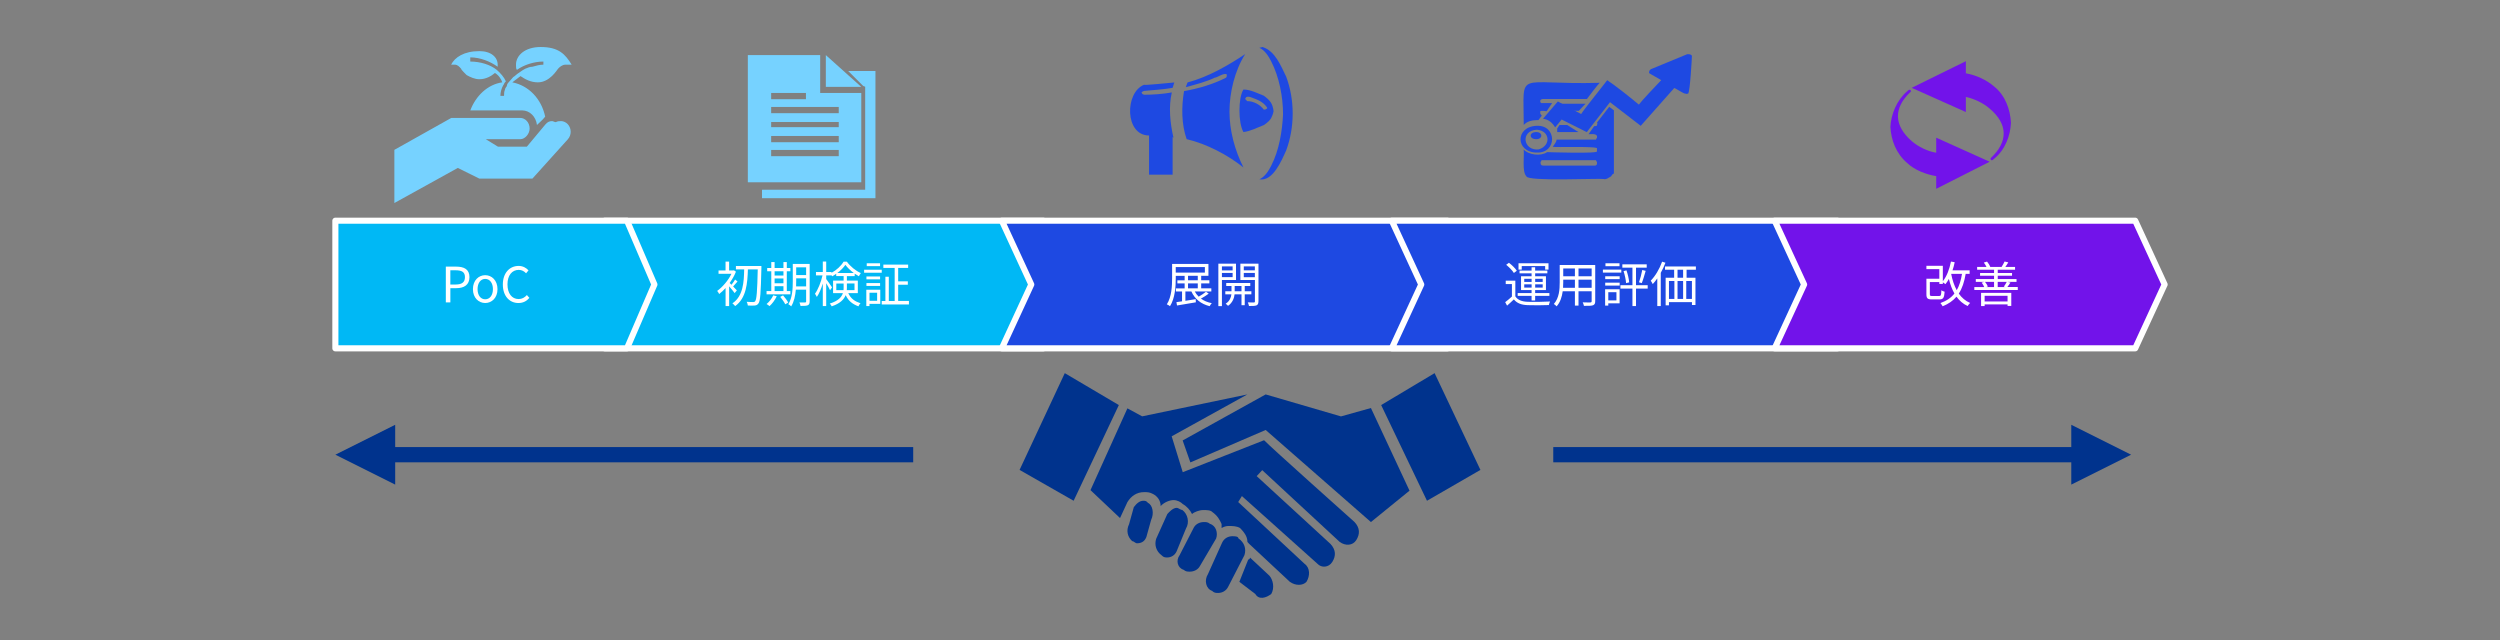 <?xml version="1.0" encoding="UTF-8"?>
<svg id="_レイヤー_1" data-name="レイヤー 1" xmlns="http://www.w3.org/2000/svg" viewBox="0 0 820 210">
  <rect x="0" y="0" width="820" height="210" fill="#808080" stroke="none"/>
  <defs>
    <style>
      .cls-1 {
        fill: #fff;
      }

      .cls-2, .cls-3, .cls-4 {
        fill: #1e49e2;
      }

      .cls-5 {
        fill: none;
        stroke: #00338d;
        stroke-miterlimit: 8;
        stroke-width: 5px;
      }

      .cls-6, .cls-7, .cls-8, .cls-3, .cls-9, .cls-4, .cls-10 {
        fill-rule: evenodd;
      }

      .cls-6, .cls-8 {
        fill: #7213ea;
      }

      .cls-6, .cls-4, .cls-10 {
        stroke: #fff;
        stroke-linecap: round;
        stroke-linejoin: round;
        stroke-width: 2px;
      }

      .cls-7 {
        fill: #76d2ff;
      }

      .cls-9 {
        fill: #00338d;
      }

      .cls-10 {
        fill: #00b8f5;
      }
    </style>
  </defs>
  <g>
    <polygon class="cls-10" points="198.37 72.39 342.21 72.39 351.86 93.32 342.21 114.25 198.37 114.25 208.03 93.32 198.37 72.39"/>
    <g>
      <path class="cls-1" d="m240.97,96.14c-.35-.5-1.17-1.49-1.81-2.23v6.48h-1.17v-5.92c-.69.77-1.41,1.44-2.1,1.97-.13-.29-.46-.83-.66-1.02,1.74-1.25,3.63-3.42,4.69-5.62h-4.24v-1.09h2.3v-2.91h1.17v2.91h1.36l.21-.06.67.46c-.51,1.3-1.23,2.54-2.06,3.7.16.16.37.37.59.59.42-.5.91-1.22,1.2-1.71l.79.64c-.5.56-1.01,1.18-1.44,1.63.51.53,1.02,1.06,1.22,1.28l-.72.9Zm8.77-8.23c-.19,8.12-.35,10.8-.96,11.6-.34.5-.69.64-1.22.7-.53.06-1.41.03-2.27,0-.02-.35-.18-.86-.38-1.22.94.08,1.81.08,2.16.08.29.02.45-.05.62-.27.48-.56.69-3.22.85-10.44h-3.23c-.13,4.51-.51,9.44-4.18,12.04-.21-.27-.59-.69-.91-.9,3.54-2.34,3.79-6.96,3.87-11.14h-2.71v-1.12h8.36v.66Z"/>
      <path class="cls-1" d="m259.24,96.54h-7.81v-1.07h1.55v-6.5h-1.34v-1.07h1.34v-1.94h1.09v1.94h2.9v-1.94h1.1v1.94h1.17v1.07h-1.17v6.5h1.17v1.07Zm-4.47.64c-.58,1.23-1.49,2.45-2.37,3.23-.22-.19-.67-.53-.96-.69.88-.72,1.71-1.79,2.19-2.85l1.14.3Zm-.7-8.21v1.41h2.9v-1.41h-2.9Zm0,3.94h2.9v-1.57h-2.9v1.57Zm0,2.56h2.9v-1.6h-2.9v1.6Zm2.77,1.41c.64.72,1.38,1.71,1.68,2.37l-.96.56c-.29-.64-1.01-1.68-1.65-2.43l.93-.5Zm8.72,2c0,.7-.18,1.06-.61,1.25-.46.19-1.2.22-2.38.22-.05-.34-.21-.85-.37-1.15.85.02,1.65.02,1.87,0,.24,0,.34-.08.34-.34v-3.84h-3.38c-.16,1.91-.56,3.94-1.52,5.47-.19-.22-.67-.59-.94-.7,1.33-2.11,1.46-5.14,1.46-7.43v-5.78h5.54v12.29Zm-1.15-4.93v-2.66h-3.26v1.07c0,.5-.02,1.04-.03,1.58h3.3Zm-3.26-6.27v2.54h3.26v-2.54h-3.26Z"/>
      <path class="cls-1" d="m278.22,96.14c.91,1.92,2.19,2.71,4.03,3.33-.27.26-.56.67-.69,1.01-1.9-.74-3.23-1.67-4.18-3.67-.58,1.44-1.84,2.75-4.58,3.67-.1-.26-.43-.71-.64-.9,2.79-.9,3.89-2.11,4.31-3.44h-3.22v-4.11h3.46v-1.47h-2.43v-.75c-.43.3-.88.59-1.34.83-.05-.13-.13-.27-.21-.42v.1h-1.73v1.2c.45.58,1.66,2.32,1.92,2.74l-.66.94c-.22-.51-.78-1.52-1.26-2.31v7.49h-1.12v-7.39c-.53,1.73-1.23,3.38-1.95,4.4-.14-.3-.43-.77-.62-1.04.99-1.34,2-3.86,2.48-6.03h-2.15v-1.1h2.24v-3.43h1.12v3.43h1.73v.27c1.65-.88,3.18-2.3,3.97-3.67h1.07c1.14,1.58,2.91,3.01,4.59,3.75-.22.29-.48.7-.64,1.04-.45-.24-.91-.53-1.38-.85v.8h-2.56v1.47h3.59v4.11h-3.15Zm-1.54-.98c.02-.27.03-.56.03-.83v-1.34h-2.4v2.18h2.37Zm3.36-5.62c-1.07-.78-2.1-1.76-2.75-2.67-.61.9-1.55,1.86-2.64,2.67h5.39Zm-2.26,3.44v1.38c0,.27-.02.53-.03.8h2.53v-2.18h-2.5Z"/>
      <path class="cls-1" d="m289.21,89.45h-5.78v-.98h5.78v.98Zm-.48,10.21h-3.54v.72h-1.04v-5.35h4.58v4.63Zm-.06-8.04h-4.48v-.94h4.48v.94Zm-4.48,1.23h4.48v.94h-4.48v-.94Zm4.47-5.55h-4.37v-.96h4.37v.96Zm-3.46,8.71v2.66h2.5v-2.66h-2.5Zm12.93,2.71v1.14h-8.92v-1.14h1.2v-7.96h1.12v7.96h1.92v-10.84h-3.71v-1.1h8.13v1.1h-3.27v4.4h3.17v1.12h-3.17v5.31h3.52Z"/>
    </g>
    <polygon class="cls-10" points="110 72.39 205.65 72.39 214.65 93.32 205.65 114.25 110 114.25 110 72.39"/>
    <g>
      <path class="cls-1" d="m146.23,87.45h3.35c2.64,0,4.4.88,4.4,3.44s-1.76,3.63-4.32,3.63h-1.94v4.66h-1.49v-11.73Zm3.23,5.87c2.06,0,3.04-.75,3.04-2.43s-1.04-2.24-3.11-2.24h-1.68v4.67h1.75Z"/>
      <path class="cls-1" d="m155.12,94.84c0-2.9,1.9-4.58,4.03-4.58s4.03,1.68,4.03,4.58-1.91,4.55-4.03,4.55-4.03-1.67-4.03-4.55Zm6.56,0c0-2-1.02-3.36-2.53-3.36s-2.51,1.36-2.51,3.36,1.01,3.33,2.51,3.33,2.53-1.33,2.53-3.33Z"/>
      <path class="cls-1" d="m164.93,93.32c0-3.79,2.22-6.1,5.2-6.1,1.42,0,2.54.7,3.22,1.46l-.8.96c-.61-.66-1.39-1.12-2.4-1.12-2.22,0-3.7,1.82-3.7,4.75s1.41,4.82,3.65,4.82c1.12,0,1.97-.5,2.72-1.31l.82.93c-.93,1.07-2.08,1.68-3.6,1.68-2.91,0-5.11-2.26-5.11-6.07Z"/>
    </g>
    <polygon class="cls-4" points="328.6 72.39 474.76 72.39 484.42 93.32 474.76 114.25 328.6 114.25 338.26 93.32 328.6 72.39"/>
    <g>
      <path class="cls-1" d="m396.46,96.32c-.77.58-1.73,1.18-2.56,1.62.98.72,2.18,1.23,3.57,1.5-.26.26-.58.69-.7.99-2.88-.72-4.91-2.38-5.99-4.83h-1.97v3.06c1.07-.18,2.23-.35,3.38-.54l.05,1.04c-2.19.37-4.51.75-6.18,1.04l-.19-1.1c.53-.06,1.15-.16,1.84-.27v-3.22h-2.02v-1.02h2.87v-1.63h-2.38v-1.02h2.38v-1.46h-2.91v.75c0,2.72-.24,6.61-1.89,9.2-.22-.19-.75-.5-1.04-.61,1.6-2.51,1.73-6.03,1.73-8.6v-4.66h11.92v3.91h-2.38v1.46h2.69v1.02h-2.69v1.63h3.33v1.02h-5.43c.34.64.77,1.22,1.28,1.71.82-.46,1.79-1.12,2.4-1.62l.9.62Zm-10.82-6.9h9.56v-1.83h-9.56v1.83Zm4.03,2.5h3.2v-1.46h-3.2v1.46Zm0,2.66h3.2v-1.63h-3.2v1.63Z"/>
      <path class="cls-1" d="m400.79,91.82v8.6h-1.17v-13.94h5.79v5.35h-4.63Zm0-4.43v1.3h3.51v-1.3h-3.51Zm3.51,3.52v-1.38h-3.51v1.38h3.51Zm3.97,5.63v3.57h-1.06v-3.57h-2.27c-.1,1.07-.61,2.74-2.15,3.78-.18-.21-.53-.54-.78-.7,1.34-.82,1.79-2.15,1.89-3.07h-2v-1.01h2.03v-1.73h-1.73v-.98h7.89v.98h-1.82v1.73h2.18v1.01h-2.18Zm-1.06-1.01v-1.73h-2.24v1.73h2.24Zm5.55,3.33c0,.7-.16,1.09-.62,1.3-.48.19-1.28.22-2.48.21-.03-.3-.21-.86-.38-1.18.88.03,1.75.03,1.99.02.26,0,.34-.1.34-.35v-7.01h-4.77v-5.36h5.94v12.39Zm-4.8-11.48v1.3h3.63v-1.3h-3.63Zm3.63,3.54v-1.39h-3.63v1.39h3.63Z"/>
    </g>
    <polygon class="cls-4" points="456.51 72.39 602.67 72.39 612.33 93.32 602.67 114.25 456.51 114.25 466.17 93.32 456.51 72.39"/>
    <g>
      <path class="cls-1" d="m497.03,97.2c.75,1.18,2.16,1.73,4.03,1.79,1.76.08,5.44.03,7.36-.1-.14.27-.34.82-.38,1.17-1.79.08-5.17.11-6.96.03-2.1-.08-3.54-.64-4.53-1.89-.7.69-1.44,1.36-2.23,2.05l-.62-1.14c.67-.5,1.49-1.17,2.21-1.84v-4.1h-2.03v-1.12h3.15v5.14Zm-.48-7.67c-.48-.8-1.55-1.9-2.53-2.67l.91-.67c.98.74,2.08,1.82,2.58,2.61l-.96.74Zm5.81,7.51h-4.56v-.91h4.56v-.98h-3.46v-4.53h3.46v-.96h-3.95v-.9h3.95v-1.1h1.17v1.1h4v.9h-4v.96h3.54v4.53h-3.54v.98h4.67v.91h-4.67v1.52h-1.17v-1.52Zm-3.23-8.61h-1.06v-2.08h9.84v2.08h-1.1v-1.17h-7.68v1.17Zm.82,4.05h2.42v-1.04h-2.42v1.04Zm2.42,1.86v-1.07h-2.42v1.07h2.42Zm1.17-2.9v1.04h2.46v-1.04h-2.46Zm2.46,1.82h-2.46v1.07h2.46v-1.07Z"/>
      <path class="cls-1" d="m523.23,98.8c0,.77-.21,1.12-.72,1.33-.54.19-1.47.21-2.98.19-.05-.32-.24-.83-.4-1.15,1.12.05,2.21.03,2.5.03.32-.02.43-.11.43-.42v-3.25h-4.31v4.72h-1.18v-4.72h-4c-.24,1.78-.78,3.6-2,4.96-.18-.24-.66-.64-.91-.78,1.76-1.99,1.92-4.8,1.92-7.03v-5.76h11.65v11.88Zm-6.66-4.4v-2.66h-3.83v.94c0,.53-.02,1.12-.06,1.71h3.89Zm-3.83-6.34v2.56h3.83v-2.56h-3.83Zm9.32,0h-4.31v2.56h4.31v-2.56Zm0,6.34v-2.66h-4.31v2.66h4.31Z"/>
      <path class="cls-1" d="m531.79,89.42h-6.04v-.98h6.04v.98Zm-.56,10.07h-3.71v.74h-1.04v-5.36h4.75v4.62Zm-4.72-8.88h4.74v.94h-4.74v-.94Zm0,2.11h4.74v.96h-4.74v-.96Zm4.69-5.41h-4.61v-.96h4.61v.96Zm-3.68,8.53v2.69h2.67v-2.69h-2.67Zm12.92-1.17h-3.83v5.71h-1.17v-5.71h-3.94v-1.12h3.94v-5.76h-3.31v-1.1h7.99v1.1h-3.51v5.76h3.83v1.12Zm-6.96-6c.45,1.26.8,2.88.9,3.94l-1.02.26c-.08-1.07-.43-2.71-.83-3.94l.96-.26Zm4.11,3.91c.38-1.06.85-2.8,1.07-4.03l1.12.29c-.38,1.34-.85,2.99-1.28,4.02l-.91-.27Z"/>
      <path class="cls-1" d="m546.27,86.17c-.43,1.12-.94,2.26-1.54,3.31v10.9h-1.14v-9.06c-.48.69-.98,1.31-1.49,1.86-.11-.26-.46-.85-.66-1.12,1.49-1.5,2.88-3.84,3.73-6.23l1.09.34Zm6.93,2.31v2.61h2.91v8.96h-1.15v-.94h-7.54v1.04h-1.09v-9.06h2.79v-2.61h-2.99v-1.07h10.12v1.07h-3.04Zm-5.78,9.57h1.78v-5.89h-1.78v5.89Zm4.64-9.57h-1.83v2.61h1.83v-2.61Zm-1.83,3.68v5.89h1.83v-5.89h-1.83Zm4.72,0h-1.86v5.89h1.86v-5.89Z"/>
    </g>
    <polygon class="cls-6" points="582.09 72.39 700.35 72.39 710 93.32 700.35 114.25 582.09 114.25 591.75 93.32 582.09 72.39"/>
    <g>
      <path class="cls-1" d="m644.74,89.83c-.45,2.66-1.15,4.77-2.26,6.47.96,1.36,2.19,2.42,3.73,3.07-.26.22-.64.69-.83,1.01-1.5-.7-2.69-1.74-3.65-3.07-1.14,1.34-2.61,2.37-4.55,3.15-.13-.27-.5-.8-.72-1.06,2.02-.72,3.51-1.74,4.59-3.12-.78-1.38-1.38-2.99-1.82-4.79-.35.64-.72,1.22-1.12,1.71-.19-.14-.58-.42-.86-.61v.53h-1.15v-.61h-3.11v3.99c0,.51.13.59.78.59h2.26c.59,0,.69-.26.74-1.87.24.19.74.38,1.07.46-.14,2.02-.48,2.53-1.71,2.53h-2.46c-1.41,0-1.81-.34-1.81-1.7v-5.09h4.24v-3.14h-4.24v-1.1h5.39v5.06c1.28-1.57,2.18-3.94,2.66-6.45l1.23.22c-.19.93-.43,1.82-.72,2.67h5.62v1.14h-1.3Zm-4.75.03c.38,1.98.98,3.79,1.82,5.33.83-1.44,1.38-3.22,1.73-5.36h-3.54l-.02.03Z"/>
      <path class="cls-1" d="m661.83,94.15v.96h-14.25v-.96h3.25c-.19-.45-.51-1.04-.85-1.46l.88-.24h-2.8v-.91h5.99v-1.1h-4.59v-.9h4.59v-1.07h-5.55v-.91h3.07c-.21-.45-.54-1.01-.88-1.44l1.06-.32c.43.51.88,1.22,1.06,1.7l-.18.06h3.89c.32-.51.75-1.28.98-1.79l1.22.29c-.32.54-.67,1.09-.98,1.5h3.2v.91h-5.68v1.07h4.69v.9h-4.69v1.1h6.16v.91h-2.98l.98.22c-.34.56-.69,1.09-1.01,1.47h3.43Zm-12.04,1.91h9.91v4.29h-1.22v-.5h-7.52v.54h-1.17v-4.34Zm1.17.96v1.87h7.52v-1.87h-7.52Zm.13-4.56c.4.48.77,1.09.93,1.52l-.56.18h2.59v-1.7h-2.96Zm4.16,0v1.7h2.56l-.56-.13c.3-.43.74-1.09.96-1.57h-2.96Z"/>
    </g>
  </g>
  <g>
    <path class="cls-7" d="m151.26,22.58c0,.34,1.5,1.71,1.8,2.05,1.2.68,2.69,1.36,4.19,1.36,2.1,0,3.89-1.02,5.09-2.05,1.2.68,2.1,2.05,2.4,3.07-4.79.68-8.69,4.44-10.48,9.21h17.07c2.4,0,4.49,2.05,4.79,4.78l1.8-1.71.9-1.02c-1.2-5.8-5.39-10.23-10.78-11.26.9-.68,1.8-1.36,2.69-2.05,1.5,1.02,3.29,2.05,5.69,2.05,3.89,0,6.29-4.09,6.59-4.43.6-.68,1.5-1.36,2.4-1.36h2.1c-2.1-3.41-4.19-5.8-10.18-5.8-5.09,0-8.09,2.73-8.09,5.8,0,.68,0,1.36.3,1.7,2.4-1.7,5.69-2.73,8.69-2.73v1.02c-1.2,0-2.4.34-3.6.68-.9,0-1.5.34-2.4.68-.6.34-1.2.68-2.1,1.36-.6.34-1.2,1.02-1.8,1.37-.6.68-.9,1.02-1.5,1.7-.3.34-.6.68-.6,1.37-.3,0-.3.34-.3.34q-.3.34-.3.68c-.3.68-.3,1.36-.3,2.05h-1.2c0-1.02.3-2.39.9-3.41.3-.34.3-.68.6-1.02l.3-.34c-.6-1.36-1.8-2.73-2.99-3.75-2.1-1.7-5.39-2.73-8.69-2.73v-1.37c3.3,0,6.59,1.37,8.99,3.07v-.68c0-2.39-2.1-4.44-5.99-4.44-5.09,0-8.09,2.05-9.28,4.44h1.2c.9,0,1.5.68,2.1,1.36"/>
    <path class="cls-7" d="m184.13,39.72c-.61,0-1.22,0-1.84.35-.31,0-.92-.35-1.22-.35-.92,0-1.53.35-2.14,1.05l-6.12,7.33h-9.49l-3.98-2.44h11.32c1.53,0,3.06-1.74,3.06-3.49,0-2.09-1.53-3.49-3.06-3.49h-22.64l-18.67,10.47v17.44l20.81-11.51,7.04,3.49h17.44l11.63-12.91c1.22-1.4,1.22-3.49,0-4.88-.61-.7-1.53-1.05-2.14-1.05"/>
  </g>
  <g>
    <polygon class="cls-7" points="283.13 28.2 283.78 28.44 283.78 29.28 283.78 31.31 283.78 60.44 283.78 62.24 281.58 62.24 249.94 62.24 249.94 65 287.15 65 287.15 23.28 278.2 23.28 283.13 28.2"/>
    <path class="cls-7" d="m269.02,18.07h-23.73v41.72h37.21v-29.3h-13.48v-12.42Zm-16.08,12.42h11.41v2.05h-11.41v-2.05Zm22.17,20.74h-22.17v-2.05h22.17v2.05Zm0-4.58h-22.17v-2.05h22.17v2.05Zm0-4.94h-22.17v-1.69h22.17v1.69Zm0-4.58h-22.17v-2.05h22.17v2.05Z"/>
    <polygon class="cls-7" points="270.87 28.5 282.5 28.5 270.87 18.07 270.87 28.5"/>
  </g>
  <g>
    <polygon class="cls-9" points="470.55 122.39 453.02 132.86 468.05 164.25 485.58 154.13 470.55 122.39"/>
    <polygon class="cls-9" points="349.25 122.39 334.42 154.13 352.15 164.25 366.98 132.86 349.25 122.39"/>
    <polygon class="cls-9" points="439.84 136.58 415.14 129.37 387.91 144.47 390.44 151.67 415.14 141.03 449.66 171.23 462.32 160.94 449.66 133.83 439.84 136.58"/>
    <path class="cls-9" d="m414.57,144.41l-26.63,10.47-3.63-11.77,24.82-13.74-34.5,7.19-4.84-2.62-12.11,26.82,9.69,9.16,2.42-5.23c1.21-1.96,3.03-3.27,5.45-3.27,1.21,0,1.81,0,3.03.65,1.21.65,2.42,1.96,2.42,3.92,1.21-1.31,3.03-1.96,4.24-1.96s2.42.65,3.03,1.31c1.21.65,2.42,1.96,3.03,3.27.61-.65,2.42-1.31,3.63-1.31s2.42,0,3.03.65c1.82,1.31,2.42,2.62,3.03,3.92v1.31c1.21-.65,1.82-.65,2.42-.65,1.21,0,2.42,0,3.63.65,1.21,1.31,2.42,2.62,2.42,4.58l.6.65,13.32,12.43c1.82,1.31,4.24,1.31,5.45,0,1.21-1.96,1.21-4.58-.6-5.89l-21.79-20.28,1.21-1.96,24.82,22.24c1.21,1.31,3.63,1.31,4.84-.65,1.21-1.96,1.21-3.92-.6-5.89l-24.21-22.24,1.82-1.96,25.42,23.55c1.82,1.31,4.24,1.31,5.45-.65,1.21-1.96,1.21-3.92-.6-5.89,0,0-27.84-24.85-29.66-26.82"/>
    <path class="cls-9" d="m410,182.86s0,.67-.58.67l-2.91,7.31,5.23,3.99c1.16,1.99,3.49,1.33,5.23,0,1.16-1.99.58-4.65-.58-5.98l-6.4-5.98Z"/>
    <path class="cls-9" d="m396.88,171.83c-.67-.6-1.33-.6-1.99-.6-1.33,0-2.66.6-3.32,1.81l-4.65,9.04c-1.33,1.81-.66,4.22,1.33,4.82.66.6,1.33.6,1.99.6,1.33,0,2.66-.6,3.32-1.81l5.32-9.04c.66-1.81,0-4.22-1.99-4.82"/>
    <path class="cls-9" d="m406.18,176.57c0-.69-1.33-.69-1.99-.69-1.33,0-2.66.69-3.32,2.07l-4.65,10.34c-1.33,2.07-.66,4.82,1.33,5.51.66.69,1.33.69,1.99.69,1.33,0,2.66-.69,3.32-2.07l5.32-10.34c.66-2.07,0-4.13-1.99-5.51"/>
    <path class="cls-9" d="m376.54,164.95c-.52-.7-1.03-.7-1.55-.7-1.03,0-2.07.7-3.1,2.09l-1.55,5.58c-1.03,2.09-.52,4.19,1.03,5.58.52,0,1.03.7,1.55.7,1.55,0,2.58-.7,3.1-2.09l1.55-5.58c1.03-2.09.51-4.88-1.03-5.58"/>
    <path class="cls-9" d="m387.78,167.26c-.61,0-1.22-.68-1.84-.68-1.22,0-2.45,1.35-3.06,2.03l-3.67,8.14c-.61,2.03,0,4.07,1.83,5.42.61.68,1.22.68,1.84.68,1.22,0,2.45-.68,3.06-2.03l3.06-7.46c1.22-2.03.61-4.75-1.22-6.1"/>
  </g>
  <g>
    <g>
      <line class="cls-5" x1="299.53" y1="149.14" x2="126.35" y2="149.14"/>
      <polygon class="cls-9" points="129.62 139.33 110 149.14 129.62 158.95 129.62 139.33"/>
    </g>
    <g>
      <line class="cls-5" x1="509.47" y1="149.14" x2="682.65" y2="149.14"/>
      <polygon class="cls-9" points="679.38 139.33 699 149.14 679.38 158.95 679.38 139.33"/>
    </g>
  </g>
  <g>
    <path class="cls-3" d="m414.11,15.42l-1.03.26c1.81.79,3.1,2.9,3.88,4.47,2.58,5,3.88,11.57,3.88,17.36-.26,5.52-1.29,11.83-3.88,16.83-.78,1.58-2.07,3.68-3.88,4.47,4.4.79,7.24-6.05,8.79-9.47,2.84-7.63,2.84-16.57,0-24.19-1.81-3.68-3.62-8.42-7.75-9.73"/>
    <path class="cls-3" d="m417.73,36.47h0c-.29-2.54-1.16-3.55-3.2-5.08-2.03-.76-4.36-2.03-6.69-2.03-1.74,2.79-1.74,10.91,0,13.95,2.33-.25,4.65-1.52,6.69-2.28,1.16-.76,2.33-1.78,2.62-2.79.29-.51.58-1.52.58-1.78m-2.33-.76c-.29.25-.58.25-.87.25-1.16-1.52-3.2-2.79-5.52-2.79,0-.25-.58-.51-.58-.76l.29-.51c.87-.51,2.03.25,2.91.51,1.45.51,3.2,1.52,4.07,3.05l-.29.25Z"/>
    <path class="cls-3" d="m375.24,29.82h0c2.76-.25,6.62-.5,9.38-1.01l.55-1.76c-.28,0-9.93,1.01-9.93.76-6.35,2.52-6.35,16.63,1.65,16.63v12.85h7.73v-12.35l.28.25c-1.1-4.79-1.65-10.08-.55-14.87-2.76.51-6.35.76-9.1.76l-.55-.25-.28-.51.28-.25.55-.25Z"/>
    <path class="cls-3" d="m408.43,17.74h0c-5.45,3.62-12.04,7.49-18.92,9.3l-.57,1.55c2.87-.77,6.88-1.81,9.46-3.1.86,0,3.15-1.81,4.01-1.03,0,.26,0,.78-.29,1.03-4.01,2.07-9.17,3.62-13.76,4.39-.86,5.17-.86,10.85.86,15.76,6.59,1.55,13.47,5.17,18.64,9.3-2.87-5.69-4.59-12.15-4.59-18.35s1.72-13.44,5.16-18.86"/>
  </g>
  <g>
    <polygon class="cls-2" points="511.52 41 510.76 42.16 510.76 43.32 517.73 43.32 514.03 41 511.52 41"/>
    <path class="cls-3" d="m504.6,39.4l1.2-1.6h-.3c0-.26-.3-.53-.3-.53v-.8c.6-.26,1.5,0,2.1,0l1.8-2.66h-3.6c-.6-.53-.3-1.33.6-1.33h14.4c.6-.8,3.6-4.78,4.2-5.32-27.91.8-24.91-4.78-24.91,13.82,1.2-1.33,3-1.6,4.8-1.6"/>
    <polygon class="cls-2" points="510.76 34.02 516.43 36.34 517.85 36.34 520.05 34.02 510.76 34.02"/>
    <path class="cls-3" d="m529.36,36.2l-1.54-1.17-4.01,5.17c.31.29,0,.59,0,.88s-.62.29-.92.29l-1.85,2.65c.62,0,2.47-.29,2.78.59v.59s-.31.3-.31.59h-12.96c0,.88-.92,1.76-1.24,2.35.31.29,15.12-.29,14.5.59v.88c.62.88-16.04.29-16.35.29-2.16,1.47-6.17.88-7.71-.88.31,1.76-.62,7.35.92,8.82.31,1.76,24.06.59,25.3.88.92.29,1.85-.59,2.47-.88.31-.59.92-1.18.92-.76v-20.88Zm-6.17,18.11h-16.97c-.92,0-.92-.59-.92-1.18,0,0,.31-.29.31-.59h17.89c0,.29.31.59.31.59v.59c0,.29-.31.59-.62.59"/>
    <path class="cls-3" d="m510.99,33.25l-4.88,5.69c1.83.26,3.05,1.29,3.97,2.84l2.14-2.58,8.24,4.14,7.63-9.82,10.07,7.75,10.99-12.4c.31,0,3.36,2.07,3.66,1.81.31.26.61,0,.92,0,.61-.78,1.22-11.63,1.22-12.4-.31-.51-.92-.51-1.53-.51l-11.9,4.91-.31.26c-.31.26-.31.78-.31,1.03.31.26,3.66,2.07,3.97,2.33-1.22,1.29-6.41,6.72-7.33,8.01-2.44-2.07-7.63-6.2-10.38-8.01-.92,1.29-7.63,9.56-8.55,11.11l-7.63-4.13Z"/>
    <path class="cls-3" d="m504.08,50.04h0c6.67.26,6.67-9.04,0-8.78-7.28.26-6.98,8.78,0,8.78m0-7.49h0c4.25.26,4.85,5.17.61,6.46-5.16.52-6.07-6.2-.61-6.46"/>
    <path class="cls-3" d="m503.9,45.65h0c2.2,0,2.2-2.33,0-2.33-2.45,0-2.45,2.33,0,2.33"/>
  </g>
  <g>
    <path class="cls-8" d="m654.13,28.41c-2.51-2.18-5.92-3.77-9.33-4.37v-3.97l-17.76,8.74,17.76,7.94v-4.96c2.73.6,5.69,1.99,7.74,3.77,6.15,5.16,6.15,10.92.45,16.28-.23.2,0,.4,0,.59.23.2.46.2.68,0l.46-.4c3.64-2.98,5.24-7.54,5.47-11.71-.23-4.37-1.82-8.94-5.47-11.91"/>
    <path class="cls-8" d="m635.08,50.09c-2.73-.4-5.92-1.97-7.97-3.75-5.92-5.13-6.15-10.85-.46-16.18.23-.2.23-.4,0-.59-.23-.2-.46-.2-.68,0l-.45.39c-3.42,2.96-5.24,7.5-5.47,11.64.23,4.34,1.82,8.68,5.47,11.84,2.5,2.37,6.15,3.75,9.56,4.34v4.15l17.53-8.88-17.53-7.89v4.93Z"/>
  </g>
</svg>